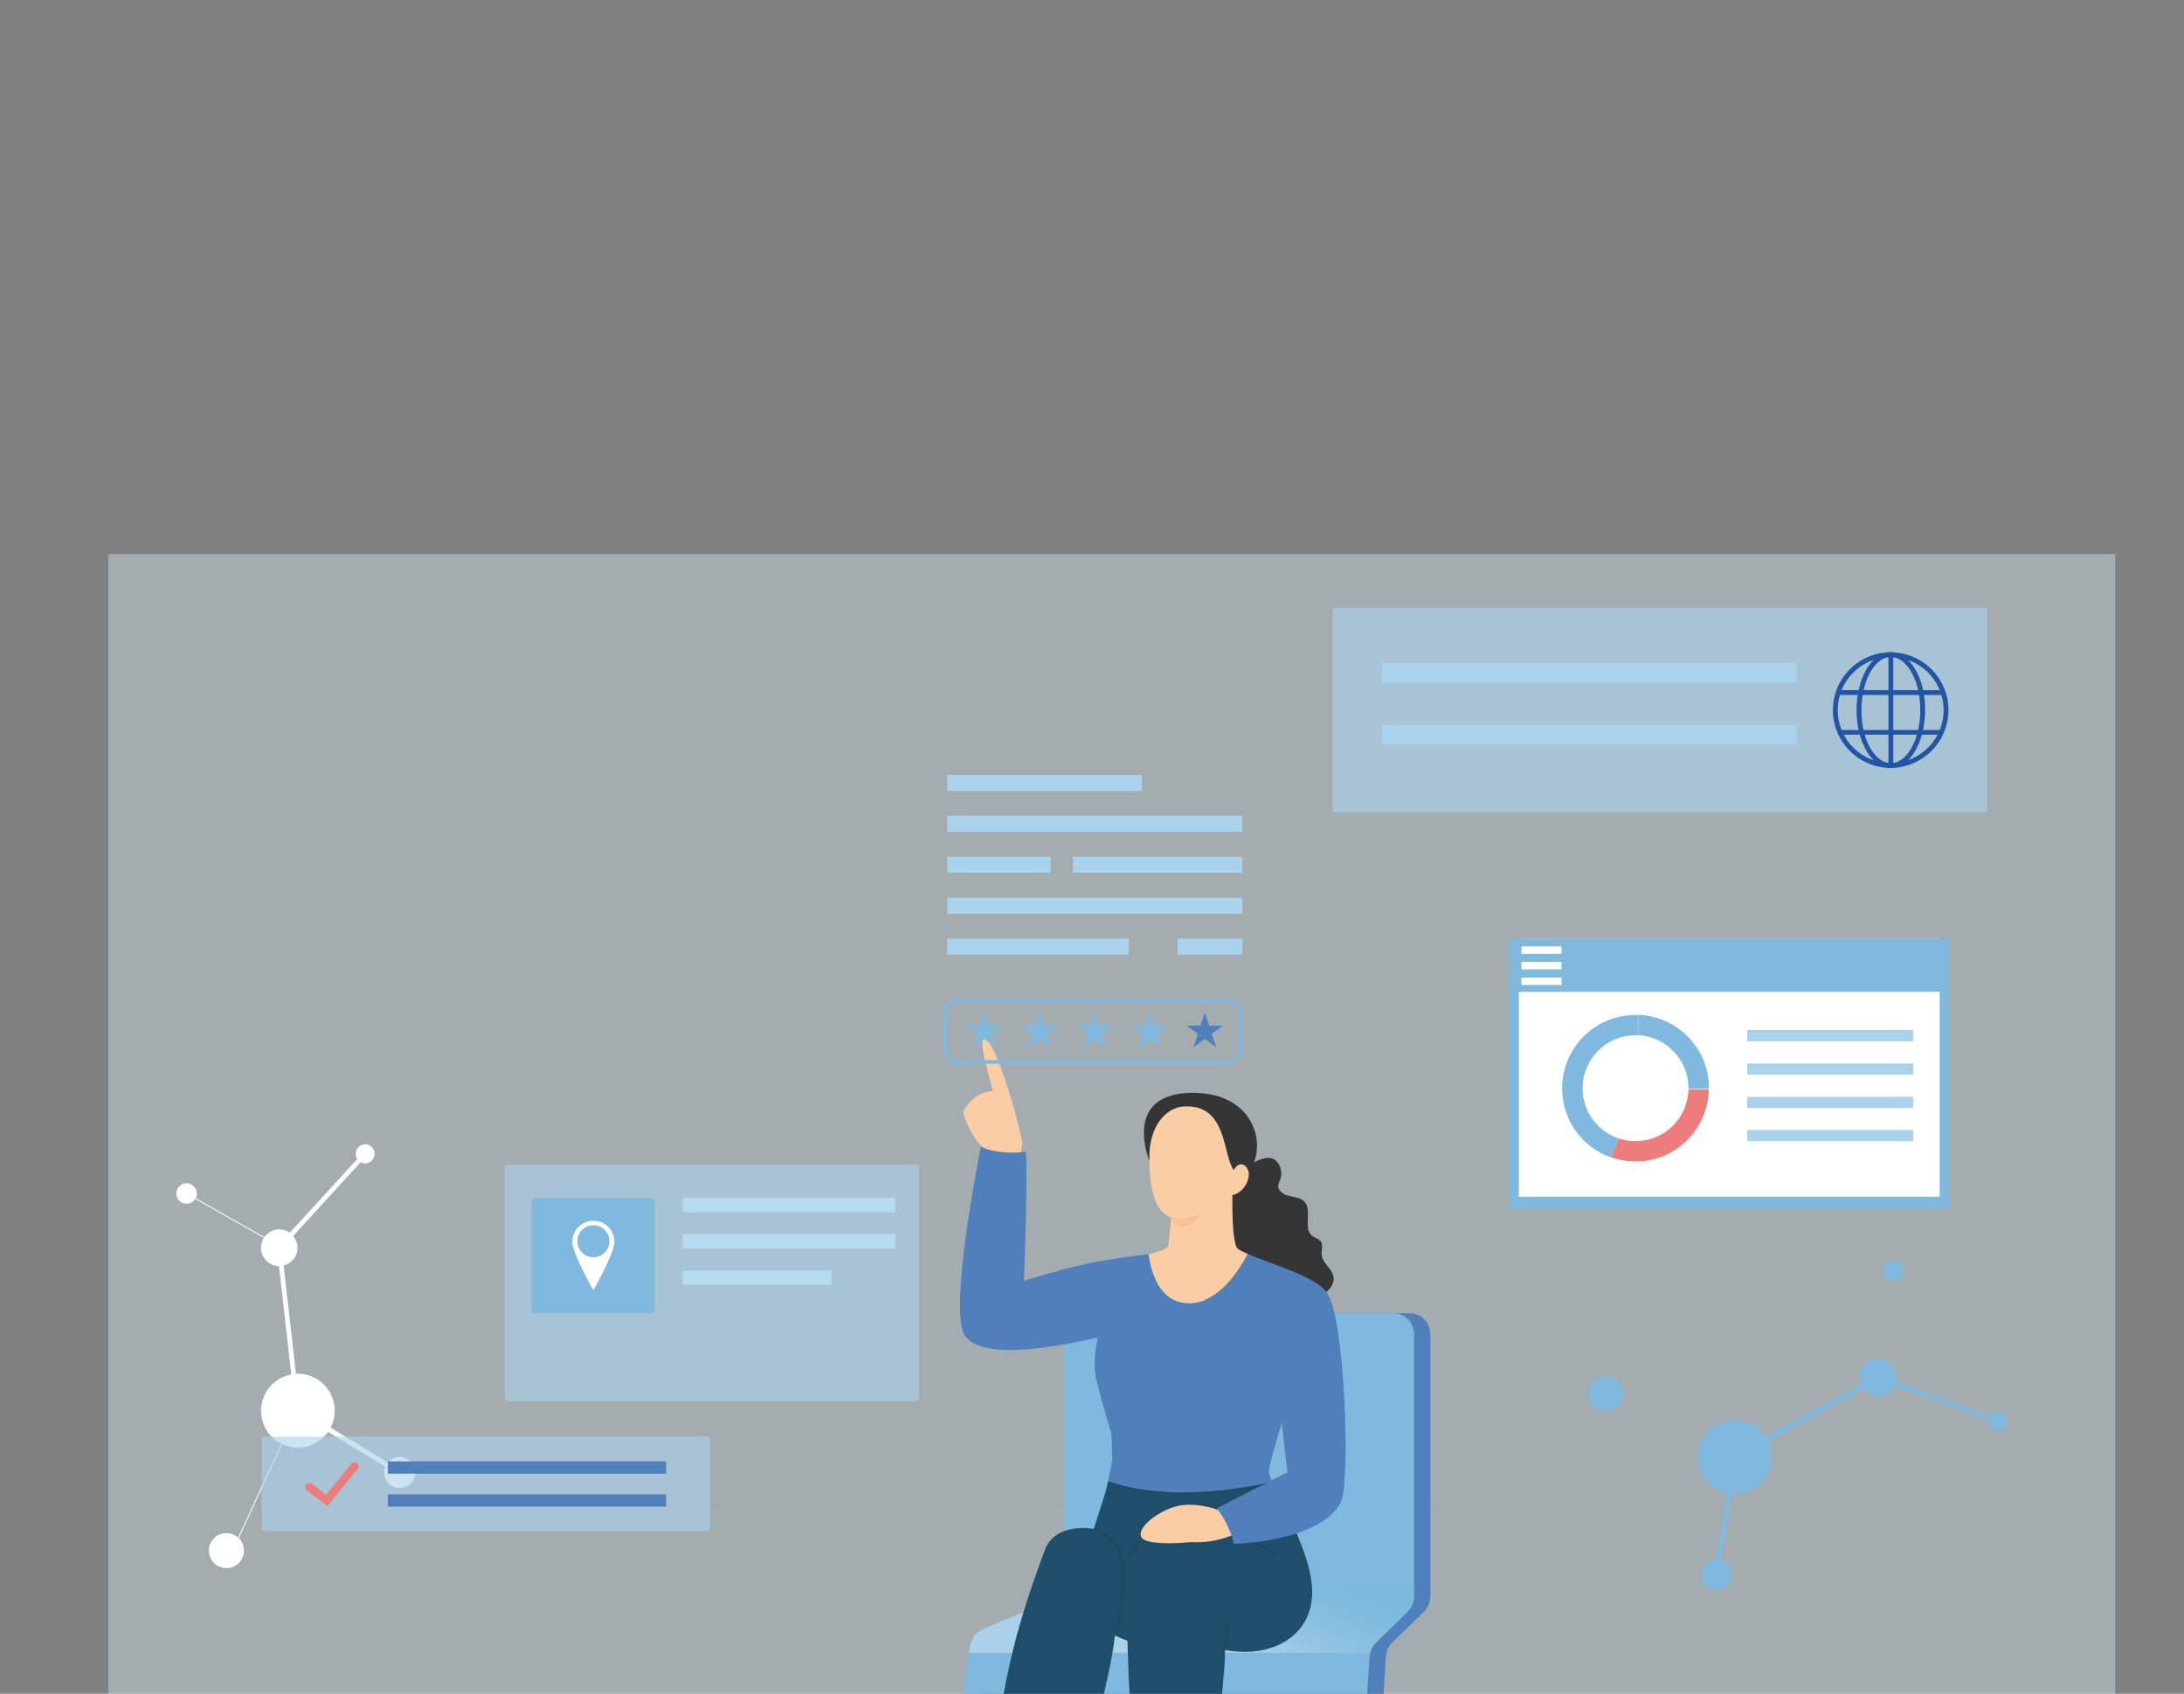 <?xml version="1.0" encoding="utf-8"?>
<!-- Generator: Adobe Illustrator 22.0.1, SVG Export Plug-In . SVG Version: 6.00 Build 0)  -->
<svg version="1.1" id="圖層_1" xmlns="http://www.w3.org/2000/svg" xmlns:xlink="http://www.w3.org/1999/xlink" x="0px" y="0px"
	 viewBox="0 0 1171.9 908.8" style="enable-background:new 0 0 1171.9 908.8;" xml:space="preserve">
<rect x="0" y="0" width="1171.9" height="908.8" fill="#808080" stroke="none"/>
<style type="text/css">
	.st0{opacity:0.4;fill:#DAEEF9;}
	.st1{fill:#6DA9C8;}
	.st2{fill:#4F80BB;}
	.st3{fill:#80B9DE;}
	.st4{opacity:0.4;fill:url(#XMLID_2_);}
	.st5{fill:#95C0DB;}
	.st6{fill:#FACDA5;}
	.st7{fill:#D94D4D;}
	.st8{fill:#353535;}
	.st9{fill:#1F4E6A;}
	.st10{fill:#F7C296;}
	.st11{fill:none;stroke:#18485C;stroke-width:0.75;stroke-linecap:round;stroke-miterlimit:10;}
	.st12{fill:#FFFFFF;}
	.st13{fill:none;stroke:#FFFFFF;stroke-width:0.5;stroke-miterlimit:10;}
	.st14{opacity:0.6;fill:#A9D2EC;}
	.st15{fill:none;}
	.st16{fill:#D1DEE3;}
	.st17{fill:#ED7C7C;}
	.st18{fill:#A9D2EC;}
	.st19{fill:#B5DBEE;}
	.st20{fill:#2455A5;}
</style>
<g id="XMLID_710_">
	<rect id="XMLID_2218_" x="58.1" y="297.3" class="st0" width="1076.9" height="511.4"/>
	<rect id="XMLID_2217_" x="58.1" y="808.7" class="st0" width="1076.9" height="303.1"/>
</g>
<g id="XMLID_2392_">
	<path id="XMLID_2222_" class="st2" d="M767.5,856.3V716.2c0-6.4-4.8-11.6-10.8-11.6H590.8c-6,0-10.8,5.2-10.8,11.6v131.7
		c0,4.8-2.8,9.1-7,10.8c-8.9,3.7-24.8,10.2-37.2,15.6c-3.3,1.5-5.8,4.6-6.5,8.4c-12.5,69,6.8,115.4,14.9,135.6c1.7,4.3,5.6,7,10,7
		L736,1040c7.2,0,12.3-7.3,10.4-14.7c-9.3-37.9-4.2-116.7-2.7-136.5c0.2-2.9,1.5-5.7,3.5-7.6l16.8-16.3
		C766.2,862.7,767.5,859.6,767.5,856.3z"/>
	<path id="XMLID_2221_" class="st3" d="M758.8,856.3V716.2c0-6.4-4.8-11.6-10.8-11.6H582c-6,0-10.8,5.2-10.8,11.6v131.7
		c0,4.8-2.8,9.1-7,10.8c-8.9,3.7-24.8,10.2-37.2,15.6c-3.3,1.5-5.8,4.6-6.5,8.4c-12.5,69,9.6,115.4,17.7,135.6c1.7,4.3,5.6,7,10,7
		l179,14.7c7.2,0,12.3-7.3,10.4-14.7c-9.3-37.9-4.2-116.7-2.7-136.5c0.2-2.9,1.5-5.7,3.5-7.6l16.8-16.3
		C757.5,862.7,758.8,859.6,758.8,856.3z"/>
	<linearGradient id="XMLID_2_" gradientUnits="userSpaceOnUse" x1="661.919" y1="822.658" x2="637.298" y2="875.489">
		<stop  offset="1.076729e-07" style="stop-color:#72BADE"/>
		<stop  offset="0.151" style="stop-color:#7ABEDF"/>
		<stop  offset="0.364" style="stop-color:#91C7E4"/>
		<stop  offset="0.614" style="stop-color:#B2D5EB"/>
		<stop  offset="0.89" style="stop-color:#D9E9F5"/>
		<stop  offset="1" style="stop-color:#EAF2F9"/>
	</linearGradient>
	<path id="XMLID_2225_" class="st4" d="M758.8,856.3V852H570.5c-1.1,3-3.3,5.5-6.2,6.7c-8.9,3.7-24.8,10.2-37.2,15.6
		c-3.3,1.5-5.8,4.6-6.5,8.4c-0.2,1.4-0.4,2.7-0.6,4.1h215.4c0.5-2.1,1.6-4.1,3.2-5.6l16.8-16.3C757.5,862.7,758.8,859.6,758.8,856.3
		z"/>
	<g id="XMLID_1983_">
		<path id="XMLID_1966_" class="st6" d="M546,624.9c0,0,3.2-9.4,2.4-13c-5.9-26.1-16-55.1-20.1-54.5s4.3,25.9,4.5,28.1
			c-8.9,0-16.5,9.1-15.8,12.2c0.8,3.7,6.5,16.2,11.6,18.4c0.1,4.7-1,6.1-1,6.1L546,624.9z"/>
		<path id="XMLID_36_" class="st8" d="M659.3,627.7c-0.6,0.7,0.2,1.8,1.1,2c0.9,0.1,1.7-0.4,2.5-0.8c3.8-2.3,7.7-4.3,11.8-6.1
			c2.2-1,4.7-1.9,7.1-1.4c4.7,0.9,6.8,7.1,5.1,11.6c-0.4,1.1-1,2.2-1,3.3c-0.1,2.9,3.1,4.8,5.9,5.4c2.8,0.7,6,0.9,8.1,3
			c4.5,4.7-0.9,14.3,4.1,18.3c1.5,1.2,3.7,1.6,4.8,3.2c1.3,2,0.2,4.6,0.4,7c0.4,4.5,5.5,7.4,6.3,11.8c0.9,4.9-3.8,9-8.3,11.2
			c-4.7,2.3-9.7,4-14.9,4.9c-1.7,0.3-3.5,0.5-5.2,1.1c-1.4,0.5-2.7,1.4-4,2.1c-5.6,3.2-12,5.1-18.4,4.7c-6.4-0.5-12.7-3.5-16.5-8.7
			c-2.1-2.9-3.4-6.4-4.3-10c-1.2-4.4-2-9-0.9-13.4c0.4-1.8,1.2-3.6,0.8-5.4c-0.3-1.3-1.1-2.4-1.9-3.4c-2.7-3.4-5.6-6.8-6.9-11
			c-1.3-4.2-0.5-9.4,3.2-11.7"/>
		<path id="XMLID_65_" class="st8" d="M618,626.3c0,0-17.9-38.7,20.4-39.9c38.3-1.2,43.1,34.6,28.5,45.3
			C652.4,642.3,618,626.3,618,626.3z"/>
		<g id="XMLID_50_">
			<g id="XMLID_1965_">
				<path id="XMLID_1978_" class="st2" d="M710.4,691.6c-8.1-7.8-31.1-14.4-40.9-18.8c-4.7,9.2-16.2,27.4-32.6,26.4
					c-14.6-0.8-19.1-16.1-20.6-26.2c-7.5,0.7-13.5,1.7-23.2,3.2c-18.2,2.8-43.7,11.1-43.7,11.1s2.1-49.4,1.1-69.3
					c-14.7,1.9-24.2-2.6-24.2-2.6s-17.9,88.3-8.4,101.4c9.5,13.2,47.4,6.4,75.5-0.1c2.4,20.7,3.4,64.1,3.4,66.2
					c0,1.3-1.2,7.2-2.2,11.6c13,4.6,41.7,10.7,88,0.5c-1.1-2.6-1.7-4.6-1.7-5.7c0.5-6.7,12.9-45.1,12.9-45.1S720.1,701,710.4,691.6z
					"/>
				<path id="XMLID_1979_" class="st6" d="M636.9,699.2c16.4,0.9,27.9-17.3,32.6-26.4c-2-0.9-4.9-2.2-5.5-3
					c-3.9-4.3-2.5-37.6-2.5-37.6l-31.6,5.2c0,0-2.5,28-3.1,31.3c-0.3,1.5-5.9,3-10.4,4.3C617.7,683.1,622.3,698.4,636.9,699.2z"/>
			</g>
			<path id="XMLID_1976_" class="st9" d="M594.6,794.6c-0.6,2.9-1.2,5.3-1.2,5.3s14.2,23.6,11.8,37.1s1.3,95.9,6.5,162.8
				c9.1,11.8,33.5,0,33.5,0s12.9-101.5,12.1-114.5c23.7,4.6,46.3-6.4,46.8-30.4c0.4-19.9-16.1-47.3-21.5-59.9
				C636.3,805.3,607.6,799.2,594.6,794.6z"/>
		</g>
		<path id="XMLID_1960_" class="st10" d="M627.9,651.2c0,0,0.6,7.4,6.5,7.4c5.9,0,13.1-11,13.1-11L627.9,651.2z"/>
		<path id="XMLID_706_" class="st9" d="M593.4,799.9l-0.5,1.7l-6,18.7c0,0-20.7-3.9-26.3,11.5c-5.6,15.4-21.4,56.2-25.2,101.4
			c-3.9,45.1-4.9,71.9-4.9,71.9s22.8,9.9,34.7,0c14.4-43.9,30.6-104.4,33.1-127.6c11.9,6.1,24,6.6,25.1,6.6s18.6-30.1,18.6-30.1
			l-30.3-43.8L593.4,799.9z"/>
		<path id="XMLID_1962_" class="st9" d="M588.5,821.5c0,0,16,4.1,14.4,25.4s-6.5,29.6-6.5,29.6"/>
		<path id="XMLID_1973_" class="st11" d="M588.5,821.5c0,0,16,4.1,14.4,25.4s-3.6,27.8-3.6,27.8"/>
		<path id="XMLID_24_" class="st6" d="M635,593.7c-9,0.6-18.5,10.1-18.3,27.7s3.3,31.2,13.9,32.2c10.6,1,23.4-5.8,27.9-12.2
			c8.5,0.6,12.6-8.8,11.4-12.9c-1.2-4.1-5.1-5.6-7.9-0.7C656,619.8,658.7,592.1,635,593.7z"/>
		<path id="XMLID_1964_" class="st9" d="M684.9,834.1c0,0-59.1-36.7-78.4,0"/>
		<path id="XMLID_1980_" class="st11" d="M684.9,834.1c0,0-59.1-36.7-78.4,0"/>
		<path id="XMLID_1967_" class="st6" d="M653.7,810.2c0,0-9.2-3.7-19.3-2.6c-10.1,1.2-24,10.9-22.2,16.7s27.1,3.1,27.1,3.1
			c14.5,0.9,24.6-5,24.6-5L653.7,810.2z"/>
		<path id="XMLID_1961_" class="st2" d="M653,809.2c0,0,6.7,8.6,9.1,19.2c31.9-1.6,52.8-10.9,57.7-23.5
			c4.9-12.5,1.5-100.9-7.9-111.1c-9.4-10.2-27.6,39.6-27.6,39.6l6.5,56.6L653,809.2z"/>
		<path id="XMLID_1982_" class="st11" d="M657.6,883.5c0,0,1.8-9.5,1.6-13"/>
		<path id="XMLID_1981_" class="st2" d="M593.4,702.6c0,0-8.6,22.4-5.3,36.9c3.4,14.5,9.6,33.8,9.6,33.8"/>
	</g>
	<g id="XMLID_2279_">
		<path id="XMLID_2281_" class="st3" d="M1073.1,757.6c-2.1-0.5-4.2,0.4-5.4,2.1l-50.3-18.4c0,0,0,0,0,0c1.2-5.3-2.2-10.6-7.5-11.8
			c-5.3-1.2-10.6,2.2-11.8,7.5c-0.4,2-0.2,3.9,0.4,5.7L947.5,771c-2.7-4.3-7.1-7.5-12.4-8.6c-10.7-2.4-21.2,4.4-23.6,15.1
			c-0.5,2.4-0.6,4.8-0.2,7.1l0.5,2.6c1.9,6.7,7.4,12.3,14.7,13.9l-5.6,35.5c-3.8,0-7.3,2.7-8.1,6.5c-1,4.5,1.9,9,6.4,10
			c4.5,1,9-1.9,10-6.4c0.9-4.2-1.5-8.4-5.6-9.7l5.6-35.5c9.8,0.9,18.9-5.6,21.1-15.4c1-4.4,0.4-8.9-1.4-12.7L1000,745
			c1.4,1.8,3.4,3.3,5.8,3.8c4.4,1,8.8-1.2,10.8-5.1l50.4,18.4c-0.2,2.6,1.4,5,4,5.5c2.8,0.6,5.6-1.1,6.2-3.9
			C1077.7,761,1075.9,758.3,1073.1,757.6z"/>
		<circle id="XMLID_1860_" class="st3" cx="861.6" cy="747.9" r="9.4"/>
		<circle id="XMLID_2282_" class="st3" cx="1015.9" cy="682" r="5.5"/>
		<line id="XMLID_2280_" class="st3" x1="862.6" y1="747.9" x2="928.1" y2="781.1"/>
		<line id="XMLID_2283_" class="st3" x1="1015.9" y1="682" x2="1008.8" y2="738.5"/>
	</g>
	<g id="XMLID_2285_">
		<path id="XMLID_2290_" class="st12" d="M191.8,616.2c-1.2,1.8-1.2,4-0.1,5.7l-36.2,39.5l0,0c-4.5-3.1-10.6-2-13.7,2.5
			c-3.1,4.5-2,10.6,2.5,13.7c1.7,1.2,3.6,1.7,5.4,1.8l6.6,58.1c-5,0.9-9.6,3.7-12.7,8.2c-6.2,9-4,21.3,5,27.5c2,1.4,4.2,2.3,6.4,2.9
			l2.6,0.5c7,0.8,14.1-2.2,18.4-8.3l30.7,18.6c-1.4,3.5-0.3,7.7,3,10c3.8,2.6,9,1.7,11.6-2.1c2.6-3.8,1.7-9-2.1-11.6
			c-3.6-2.5-8.3-1.8-11.1,1.5l-30.7-18.7c4.5-8.7,2-19.6-6.3-25.4c-3.7-2.6-8-3.7-12.3-3.5l-6.6-58.1c2.2-0.6,4.3-1.9,5.7-3.9
			c2.6-3.7,2.2-8.6-0.6-11.9l36.2-39.6c2.3,1.2,5.1,0.6,6.6-1.6c1.6-2.3,1-5.6-1.3-7.2C196.7,613.3,193.4,613.8,191.8,616.2z"/>
		<circle id="XMLID_2289_" class="st12" cx="121.5" cy="832" r="9.4"/>
		<circle id="XMLID_2288_" class="st12" cx="100.1" cy="640.4" r="5.5"/>
		<line id="XMLID_2287_" class="st13" x1="124.8" y1="832" x2="158.3" y2="759.3"/>
		<line id="XMLID_2286_" class="st13" x1="100.1" y1="640.4" x2="149.6" y2="668.4"/>
	</g>
	<path id="XMLID_2273_" class="st14" d="M1064.9,435.9H716.5c-0.8,0-1.4-0.6-1.4-1.4V327.6c0-0.8,0.6-1.4,1.4-1.4h348.4
		c0.8,0,1.4,0.6,1.4,1.4v106.9C1066.3,435.2,1065.7,435.9,1064.9,435.9z"/>
	<g id="XMLID_2284_">
		<g id="XMLID_2323_">
			<rect id="XMLID_2324_" x="809.7" y="503.8" class="st3" width="236.2" height="144.7"/>
		</g>
		<g id="XMLID_2321_">
			<rect id="XMLID_2322_" x="815" y="503.8" class="st12" width="225.8" height="138.3"/>
		</g>
		<g id="XMLID_2319_">
			<rect id="XMLID_2320_" x="809.7" y="503.8" class="st3" width="236.2" height="28.4"/>
		</g>
		<g id="XMLID_2297_">
			<g id="XMLID_2307_">
				<g id="XMLID_2317_">
					<path id="XMLID_2318_" class="st15" d="M879.1,555.5c-0.5,0-1-0.1-1.5-0.1c-15.7,0-28.4,12.7-28.4,28.4
						c0,12.6,8.2,23.2,19.5,27l10.4-26.3V555.5z"/>
				</g>
				<g id="XMLID_2315_">
					<path id="XMLID_2316_" class="st16" d="M906,584.2c0,0.1,0,0.3,0,0.4h10.9c0-0.2,0-0.4,0-0.6L906,584.2z"/>
				</g>
				<g id="XMLID_2313_">
					<path id="XMLID_2314_" class="st17" d="M916.9,584.6H906c-0.4,15.4-12.9,27.7-28.4,27.7c-3.1,0-6.1-0.5-9-1.5l-4,10.2
						c4.1,1.4,8.4,2.2,13,2.2C899.1,623.3,916.5,606,916.9,584.6z"/>
				</g>
				<g id="XMLID_2310_">
					<path id="XMLID_2311_" class="st3" d="M906,583.9c0,0.1,0,0.2,0,0.3L917,584c0-0.1,0-0.1,0-0.2c0-21.3-16.9-38.5-37.9-39.3
						v10.9C894.1,556.3,906,568.7,906,583.9z"/>
				</g>
				<g id="XMLID_2308_">
					<path id="XMLID_2309_" class="st3" d="M849.2,583.9c0-15.7,12.7-28.4,28.4-28.4c0.5,0,1,0,1.5,0.1v-10.9c-0.5,0-1-0.1-1.5-0.1
						c-21.8,0-39.4,17.6-39.4,39.4c0,17.2,11,31.8,26.4,37.1l4-10.2C857.3,607.1,849.2,596.5,849.2,583.9z"/>
				</g>
			</g>
			<g id="XMLID_2298_">
				<g id="XMLID_2305_">
					<rect id="XMLID_2306_" x="937.5" y="552.7" class="st18" width="89.1" height="6"/>
				</g>
				<g id="XMLID_2303_">
					<rect id="XMLID_2304_" x="937.5" y="570.6" class="st18" width="89.1" height="6"/>
				</g>
				<g id="XMLID_2301_">
					<rect id="XMLID_2302_" x="937.5" y="588.5" class="st18" width="89.1" height="6"/>
				</g>
				<g id="XMLID_2299_">
					<rect id="XMLID_2300_" x="937.5" y="606.3" class="st18" width="89.1" height="6"/>
				</g>
			</g>
		</g>
		<g id="XMLID_2295_">
			<rect id="XMLID_2296_" x="816.4" y="507.8" class="st12" width="21.5" height="4"/>
		</g>
		<g id="XMLID_2293_">
			<rect id="XMLID_2294_" x="816.4" y="516.1" class="st12" width="21.5" height="4"/>
		</g>
		<g id="XMLID_2291_">
			<rect id="XMLID_2292_" x="816.4" y="524.5" class="st12" width="21.5" height="4"/>
		</g>
	</g>
	<path id="XMLID_2272_" class="st14" d="M491.7,751.8H272.3c-0.8,0-1.4-0.6-1.4-1.4V626.3c0-0.8,0.6-1.4,1.4-1.4h219.4
		c0.8,0,1.4,0.6,1.4,1.4v124.1C493.1,751.1,492.4,751.8,491.7,751.8z"/>
	<g>
		<g id="XMLID_2331_">
			<g id="XMLID_2345_">
				<path id="XMLID_2339_" class="st3" d="M659,570.8H514c-4.2,0-7.7-3.5-7.7-7.7v-19.4c0-4.2,3.5-7.7,7.7-7.7h145
					c4.2,0,7.7,3.5,7.7,7.7v19.4C666.7,567.3,663.2,570.8,659,570.8z M514,538c-3.1,0-5.7,2.5-5.7,5.7v19.4c0,3.1,2.5,5.7,5.7,5.7
					h145c3.1,0,5.7-2.5,5.7-5.7v-19.4c0-3.1-2.5-5.7-5.7-5.7H514z"/>
			</g>
			<g id="XMLID_2332_">
				<g id="XMLID_2338_">
					<polygon id="XMLID_2354_" class="st3" points="528.3,543.2 530.6,550.3 538.1,550.3 532,554.7 534.3,561.9 528.3,557.5 
						522.2,561.9 524.6,554.7 518.5,550.3 526,550.3 					"/>
				</g>
				<g id="XMLID_2337_">
					<polygon id="XMLID_2352_" class="st3" points="557.8,543.2 560.2,550.3 567.6,550.3 561.6,554.7 563.9,561.9 557.8,557.5 
						551.8,561.9 554.1,554.7 548,550.3 555.5,550.3 					"/>
				</g>
				<g id="XMLID_2336_">
					<polygon id="XMLID_2350_" class="st3" points="587.4,543.2 589.7,550.3 597.2,550.3 591.1,554.7 593.5,561.9 587.4,557.5 
						581.3,561.9 583.7,554.7 577.6,550.3 585.1,550.3 					"/>
				</g>
				<g id="XMLID_2335_">
					<polygon id="XMLID_2348_" class="st3" points="616.9,543.2 619.3,550.3 626.7,550.3 620.7,554.7 623,561.9 616.9,557.5 
						610.9,561.9 613.2,554.7 607.1,550.3 614.6,550.3 					"/>
				</g>
				<g id="XMLID_2334_">
					<polygon id="XMLID_2346_" class="st2" points="646.5,543.2 648.8,550.3 656.3,550.3 650.2,554.7 652.6,561.9 646.5,557.5 
						640.4,561.9 642.8,554.7 636.7,550.3 644.2,550.3 					"/>
				</g>
			</g>
		</g>
		<rect id="XMLID_2333_" x="508.3" y="415.8" class="st18" width="104.4" height="8.6"/>
		<rect id="XMLID_2343_" x="508.3" y="437.7" class="st18" width="158.4" height="8.6"/>
		<rect id="XMLID_2344_" x="508.3" y="459.7" class="st18" width="55.5" height="8.6"/>
		<rect id="XMLID_2351_" x="575.7" y="459.7" class="st18" width="91" height="8.6"/>
		<rect id="XMLID_2347_" x="508.3" y="481.7" class="st18" width="158.4" height="8.6"/>
		<rect id="XMLID_2349_" x="508.3" y="503.6" class="st18" width="97.4" height="8.6"/>
		<rect id="XMLID_2353_" x="631.9" y="503.6" class="st18" width="34.8" height="8.6"/>
	</g>
	<path id="XMLID_2274_" class="st14" d="M379.5,821.5H141.8c-0.8,0-1.4-0.6-1.4-1.4v-47.9c0-0.8,0.6-1.4,1.4-1.4h237.8
		c0.8,0,1.4,0.6,1.4,1.4v47.9C380.9,820.9,380.3,821.5,379.5,821.5z"/>
	<g id="XMLID_2359_">
		<path id="XMLID_2360_" class="st17" d="M175.7,808.1l-11-8.4c-1-0.7-1.2-2.1-0.4-3.1c0.7-1,2.1-1.1,3.1-0.4l7.6,5.8l13.5-16.6
			c0.8-1,2.2-1.1,3.1-0.3c1,0.8,1.1,2.2,0.3,3.1L175.7,808.1z"/>
	</g>
	<g id="XMLID_2357_">
		<rect id="XMLID_2358_" x="208.1" y="784.1" class="st2" width="149.3" height="6.6"/>
	</g>
	<g id="XMLID_2355_">
		<rect id="XMLID_2356_" x="208.1" y="801.8" class="st2" width="149.3" height="6.6"/>
	</g>
	<path id="XMLID_2364_" class="st3" d="M349.8,704.6h-62.9c-0.9,0-1.6-0.7-1.6-1.6v-58.5c0-0.9,0.7-1.6,1.6-1.6h62.9
		c0.9,0,1.6,0.7,1.6,1.6v58.5C351.4,703.8,350.7,704.6,349.8,704.6z"/>
	<path id="XMLID_2361_" class="st12" d="M318.4,655c-6.3,0-11.3,5.1-11.3,11.3c0,6.3,11.3,26,11.3,26s11.3-19.7,11.3-26
		C329.7,660,324.6,655,318.4,655z M318.4,674.6c-4.7,0-8.6-3.8-8.6-8.6s3.8-8.6,8.6-8.6c4.7,0,8.6,3.8,8.6,8.6
		S323.1,674.6,318.4,674.6z"/>
	<rect id="XMLID_2365_" x="366.4" y="642.7" class="st19" width="114" height="7.8"/>
	<rect id="XMLID_2367_" x="366.4" y="662.1" class="st19" width="114" height="7.8"/>
	<rect id="XMLID_2368_" x="366.4" y="681.6" class="st19" width="79.7" height="7.8"/>
	<g id="XMLID_2366_">
		<path id="XMLID_2389_" class="st20" d="M984.8,381h1.3c0-7.9,3.2-15,8.3-20.1c5.2-5.2,12.3-8.3,20.1-8.3c7.9,0,15,3.2,20.1,8.3
			c5.2,5.2,8.3,12.3,8.3,20.1c0,7.9-3.2,15-8.3,20.1c-5.2,5.2-12.3,8.3-20.1,8.3c-7.9,0-15-3.2-20.1-8.3c-5.2-5.2-8.3-12.3-8.3-20.1
			H984.8h-1.3c0,17.1,13.9,31,31,31c17.1,0,31-13.9,31-31c0-17.1-13.9-31-31-31c-17.1,0-31,13.9-31,31H984.8z"/>
		<path id="XMLID_2388_" class="st20" d="M997.5,381h1.3c0-8,1.9-15.3,4.8-20.4c3-5.2,6.9-8.1,11-8.1c4.1,0,8,2.9,11,8.1
			c3,5.1,4.8,12.4,4.8,20.4c0,8-1.9,15.3-4.8,20.4c-3,5.2-6.9,8.1-11,8.1c-4.1,0-8-2.9-11-8.1c-3-5.1-4.8-12.4-4.8-20.4H997.5h-1.3
			c0,8.4,1.9,16.1,5.2,21.7c3.2,5.6,7.8,9.3,13.2,9.4c5.4,0,10-3.8,13.2-9.4c3.2-5.6,5.2-13.3,5.2-21.7c0-8.4-1.9-16.1-5.2-21.7
			c-3.2-5.6-7.8-9.3-13.2-9.4c-5.4,0-10,3.8-13.2,9.4c-3.2,5.6-5.2,13.3-5.2,21.7H997.5z"/>
		<polyline id="XMLID_2387_" class="st20" points="1013.3,351.3 1013.3,410.8 1015.9,410.8 1015.9,351.3 		"/>
		<polyline id="XMLID_2386_" class="st20" points="987.1,372.9 1042.1,372.9 1042.1,370.3 987.1,370.3 		"/>
		<polyline id="XMLID_2385_" class="st20" points="987.1,394.2 1042.1,394.2 1042.1,391.7 987.1,391.7 		"/>
	</g>
	<rect id="XMLID_2390_" x="741.4" y="355.7" class="st18" width="222.7" height="10.6"/>
	<rect id="XMLID_2395_" x="741.4" y="388.9" class="st18" width="222.7" height="10.6"/>
</g>
</svg>

